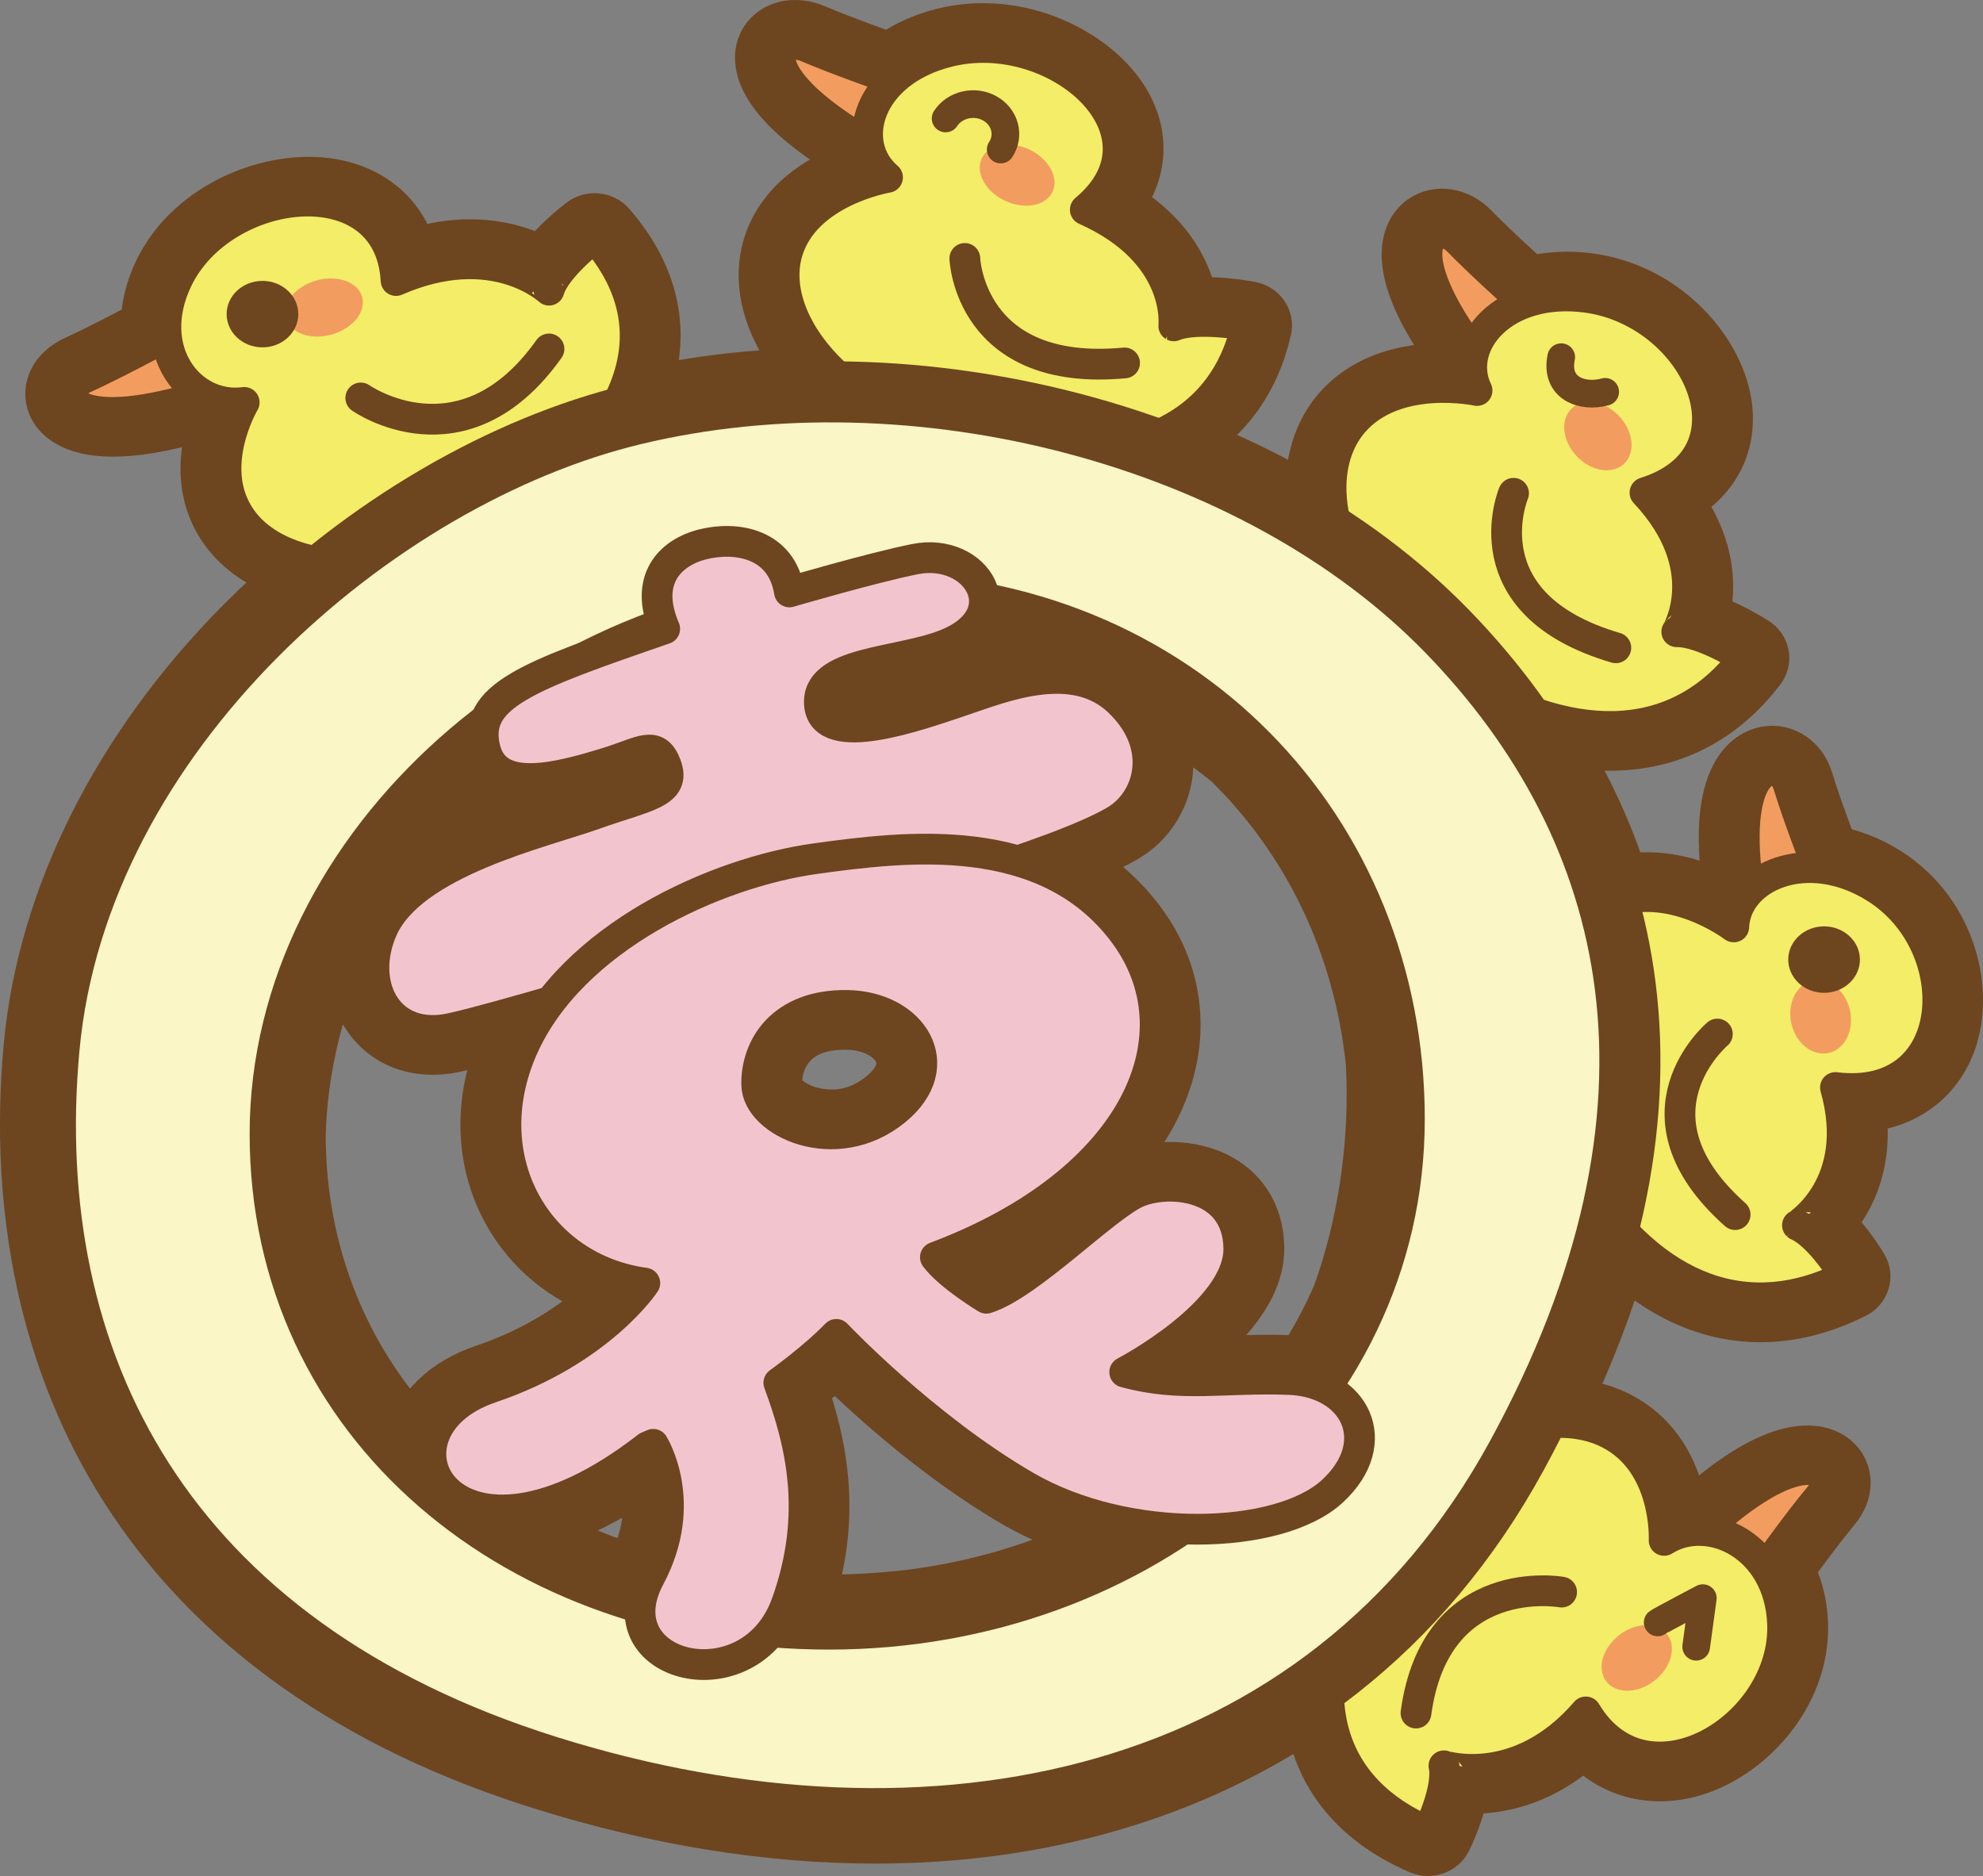 <?xml version="1.0" encoding="utf-8"?>
<!-- Generator: Adobe Illustrator 26.0.3, SVG Export Plug-In . SVG Version: 6.00 Build 0)  -->
<svg version="1.1" xmlns="http://www.w3.org/2000/svg" xmlns:xlink="http://www.w3.org/1999/xlink" x="0px" y="0px"
	 width="337.203px" height="318.998px" viewBox="0 0 337.203 318.998" style="enable-background:new 0 0 337.203 318.998;"
	 xml:space="preserve">
<rect x="0" y="0" width="337.203" height="318.998" fill="#808080" stroke="none"/>
<style type="text/css">
	.st0{fill:none;stroke:#6D451F;stroke-width:10.036;stroke-linecap:round;stroke-linejoin:round;stroke-miterlimit:10;}
	.st1{fill:none;stroke:#6D451F;stroke-width:5.227;stroke-linecap:round;stroke-linejoin:round;stroke-miterlimit:10;}
	.st2{fill:#F29D5F;stroke:#6D451F;stroke-width:5.227;stroke-linecap:round;stroke-linejoin:round;stroke-miterlimit:10;}
	.st3{fill:#F3ED67;stroke:#6D451F;stroke-width:5.227;stroke-linecap:round;stroke-linejoin:round;stroke-miterlimit:10;}
	.st4{fill:#F29D5F;}
	.st5{fill:#6D451F;}
	.st6{fill:none;stroke:#6D451F;stroke-width:4.704;stroke-linecap:round;stroke-linejoin:round;stroke-miterlimit:10;}
	.st7{fill:#FAF6C5;stroke:#6D451F;stroke-width:10.384;stroke-linecap:round;stroke-linejoin:round;stroke-miterlimit:10;}
	.st8{fill:#F2C5CE;stroke:#6D451F;stroke-width:5.227;stroke-linecap:round;stroke-linejoin:round;stroke-miterlimit:10;}
</style>
<g id="レイヤー_1">
</g>
<g id="レイヤー_6">
	<g>
		<g>
			<path class="st0" d="M320.584,148.966c-3.029-1.927-6.247-3.123-9.433-3.644c-0.246-0.638-2.968-7.741-4.396-12.452
				c-0.937-3.096-3.569-4.881-6.407-4.345c-2.036,0.385-8.478,3.115-5.832,22.061c0.013,0.093,0.066,0.168,0.09,0.257
				c-0.637,0.82-1.174,1.697-1.575,2.628c-3.889-2.088-10.535-4.661-17.545-3.016c-2.991-9.62-7.272-18.255-12.257-25.928
				c3.664,0.988,7.209,1.507,10.59,1.507c9.927,0,18.499-4.249,24.934-12.691c0.417-0.546,0.581-1.227,0.456-1.887
				c-0.125-0.66-0.528-1.246-1.122-1.63c-0.609-0.394-4.946-3.138-9.241-4.35c1.273-4.146,2.074-11.887-4.795-20.705
				c6.297-3.127,9.585-8.614,8.926-15.199c-0.903-9.013-9.895-19.801-22.85-21.515c-3.637-0.481-7.093-0.229-10.197,0.614
				c-0.513-0.461-6.361-5.718-9.895-9.356c-2.322-2.388-5.537-2.902-7.819-1.26c-1.643,1.184-6.11,6.279,5.319,22.175
				c0.058,0.081,0.135,0.142,0.201,0.214c-0.176,0.99-0.237,1.989-0.151,2.98c-5.181-0.314-13.959,0.291-19.581,6.818
				c-3.58,4.156-5.002,9.977-4.081,16.446c-7.385-4.461-15.34-8.31-23.67-11.509c7.375-3.915,12.337-10.421,14.375-19.32
				c0.149-0.656,0.011-1.339-0.384-1.901c-0.397-0.56-1.017-0.953-1.726-1.087c-0.727-0.137-5.878-1.07-10.342-0.612
				c-0.594-4.275-3.157-11.681-13.223-17.266c4.452-5.179,5.138-11.423,1.73-17.232c-4.667-7.949-17.516-14.566-30.155-11.396
				c-3.55,0.89-6.651,2.368-9.145,4.283c-0.972-0.343-8.355-2.957-13.035-4.956c-3.149-1.344-6.325-0.642-7.721,1.706
				c-1.004,1.688-2.939,8.007,14.329,18.422c0.087,0.053,0.184,0.075,0.275,0.117c0.26,0.977,0.631,1.919,1.133,2.802
				c-4.89,1.61-12.702,5.38-15.089,13.434c-1.577,5.325-0.281,11.451,3.655,17.249c1.129,1.663,2.453,3.248,3.93,4.753
				c-10.369,0.138-20.632,1.306-30.502,3.579c4.346-9.934,2.717-19.921-5.133-28.947c-0.453-0.522-1.113-0.855-1.831-0.924
				c-0.715-0.073-1.439,0.129-1.999,0.555c-0.574,0.435-4.606,3.555-7.038,7.054c-3.953-2.268-11.764-5.097-22.786-1.38
				c-1.525-6.473-6.315-10.907-13.325-12.119c-9.598-1.657-23.242,3.415-28.562,14.504c-1.493,3.112-2.176,6.263-2.15,9.262
				c-0.622,0.335-7.668,4.112-12.408,6.272c-3.111,1.417-4.528,4.143-3.445,6.631c0.519,1.19,2.491,3.972,9.543,3.972
				c3.538,0,8.356-0.702,14.909-2.657c0.102-0.03,0.193-0.076,0.288-0.116c0.976,0.426,1.993,0.751,3.042,0.946
				c-1.739,4.534-3.513,12.531,1.718,19.333c2.68,3.482,6.861,6.011,12.012,7.366c-3.374,2.857-6.644,5.851-9.761,8.994
				c-20.752,20.931-33.462,46.294-35.791,71.419c-2.617,28.257,3.049,54.19,16.391,74.999c14.787,23.063,38.433,39.819,70.28,49.799
				c19.632,6.153,38.639,9.15,56.541,9.15c28.242,0,53.713-7.476,74.507-21.781c0.896,10.58,7.074,18.803,18.329,23.657
				c0.361,0.155,0.752,0.234,1.144,0.234c0.318,0,0.635-0.052,0.94-0.155c0.678-0.233,1.227-0.706,1.528-1.316
				c0.309-0.627,2.443-5.074,2.962-9.209c4.624,0.412,12.982-0.237,21.107-8.081c4.446,5.187,10.852,7.206,17.723,5.427
				c9.398-2.437,19.234-12.571,18.737-24.699c-0.14-3.404-1.026-6.512-2.475-9.193c0.401-0.555,4.927-6.827,8.153-10.702
				c2.119-2.545,2.094-5.572-0.061-7.36c-1.549-1.288-7.755-4.448-22.574,8.819c-0.076,0.068-0.135,0.146-0.201,0.22
				c-1.079,0.018-2.146,0.142-3.18,0.398c-0.596-4.78-2.805-12.685-10.734-16.649c-2.851-1.424-6.149-2.107-9.678-2.096
				c4.524-9.405,7.932-18.388,10.309-26.931c7.244,7.102,15.413,10.762,23.976,10.761c5.12,0,10.379-1.306,15.662-3.958
				c0.637-0.318,1.109-0.86,1.313-1.504c0.203-0.644,0.121-1.335-0.226-1.922c-0.358-0.604-2.934-4.846-6.203-7.699
				c3.124-3.191,7.542-9.803,5.601-20.53c7.138-0.215,12.71-3.779,15.268-9.952C334.278,169.198,331.377,155.83,320.584,148.966z
				 M155.236,271.866c-0.887,0.115-1.788,0.199-2.684,0.293c-3.289,0.33-6.606,0.53-9.94,0.59c-0.425,0.006-0.846,0.026-1.273,0.028
				c-0.449,0.003-0.9-0.01-1.349-0.012c-1.146-0.009-2.289-0.027-3.421-0.069c5.05-14.702,2.542-26.747-0.956-36.697
				c1.585-1.196,4.16-3.213,6.551-5.412c4.662,4.639,16.87,16.161,30.799,24.25c5.133,2.98,10.83,5.025,16.601,6.262
				c-10.169,5.374-21.651,9.081-34,10.724C155.454,271.836,155.346,271.852,155.236,271.866z M52.705,175.743
				c2.219-9.049,5.726-17.404,10.458-25.036c4.79-7.496,10.768-14.371,17.671-20.393c0.8,1.418,1.919,2.554,3.413,3.33
				c5.094,2.645,12.644,0.667,19.943-1.589c1.191-0.368,2.255-0.753,3.205-1.099c1.04-0.379,2.311-0.842,2.885-0.901
				c0.089,0.129,0.238,0.387,0.415,0.857c0.463,1.234,0.573,1.526-5.929,3.628c-1.408,0.455-2.97,0.96-4.665,1.564
				c-1.397,0.499-3.164,1.052-5.209,1.691c-11.08,3.465-27.827,8.702-32.438,19.393c-2.578,5.978-1.987,12.245,1.539,16.357
				c2.355,2.742,5.703,4.19,9.593,4.19c0.781,0,1.585-0.058,2.407-0.177c1.646-0.237,5.968-1.356,11.731-2.964
				c-0.474,0.875-0.943,1.753-1.345,2.658c-4.493,10.139-4.027,20.92,1.28,29.579c3.87,6.314,10.015,10.877,17.254,12.928
				c-3.41,3.628-10.57,9.847-22.365,13.836c-6.53,2.208-10.82,6.448-11.777,11.512c-12.859-13.67-20.346-31.617-20.408-52.055
				C50.509,187.383,51.271,181.592,52.705,175.743z M233.857,180.599c0.802,14.162-1.536,28.334-5.736,39.854
				c-1.784,4.124-3.922,8.078-6.392,11.835c-0.776-0.122-1.574-0.202-2.393-0.233c-3.919-0.149-7.28-0.029-10.529,0.085
				c-3.684,0.129-7.051,0.248-10.514-0.088c6.201-4.17,15.186-11.638,15.074-19.835c-0.087-6.188-3.358-9.372-6.085-10.952
				c-4.767-2.764-11.198-2.481-15.086-0.778c-2.667,1.167-6.393,4.217-10.709,7.749c-4.408,3.608-9.785,8.008-13.447,9.673
				c-1.239-0.807-2.937-1.989-4.398-3.213c17.749-7.459,30.085-18.85,34.104-31.622c2.893-9.198,1.237-18.503-4.662-26.199
				c-3.655-4.77-7.994-8.112-12.679-10.415c4.27-1.614,8.062-3.251,10.639-4.763c3.679-2.158,6.206-5.99,6.759-10.25
				c0.619-4.763-1.23-9.538-5.179-13.505c5.999,3.248,11.654,7.028,16.804,11.257C222.905,142.408,231.726,160.218,233.857,180.599z
				 M134.563,176.523c2.165-2.024,5.236-3.05,9.136-3.05c0.094,0,0.189,0.002,0.284,0.003c4.549,0.056,8.435,2.184,9.669,5.295
				c1.08,2.721-0.059,5.628-3.21,8.183c-6.216,5.045-12.51,3.059-14.287,2.332c-2.765-1.129-4.725-3.124-4.766-4.85
				C131.317,181.361,132.474,178.477,134.563,176.523z M109.873,249.426c1.172,3.409,2.302,9.912-1.83,17.645
				c-0.132,0.247-0.24,0.485-0.357,0.726c-6.995-2.223-13.504-5.149-19.441-8.704C93.674,258.485,100.889,256.009,109.873,249.426z
				 M164.208,116.253c-0.597,0.205-1.168,0.403-1.712,0.586l-1.017,0.342c-4.303,1.455-15.731,5.319-18.898,3.464
				c-0.169-0.099-0.451-0.266-0.522-0.972c-0.259-2.587,2.96-3.692,10.759-5.336c3.136-0.662,6.38-1.345,9.124-2.446
				c2.594-1.04,4.446-2.346,5.733-3.761c4.965,1.276,9.862,2.91,14.619,4.883C175.781,112.273,168.96,114.611,164.208,116.253z"/>
		</g>
		<g>
			<path class="st1" d="M224.681,234.031c0.526-0.881,1.036-1.776,1.529-2.687c22.35-41.313,6.245-84.958-11.231-100.809
				c-12.759-11.573-30.008-20.912-48.428-25.302"/>
			<g>
				<path class="st2" d="M26.959,57.905c0,0-7.558,4.074-12.638,6.387c-5.301,2.414-2.292,9.638,18.981,3.292"/>
				<path class="st3" d="M67.346,47.7c-1.061-19.636-29.463-16.269-37.183-0.178c-5.795,12.079,2.256,22.129,11.364,20.903
					c0,0-6.87,11.505-0.139,20.254c7.768,10.097,30.564,11.021,49.651-4.154s21.511-30.984,10.073-44.136
					c0,0-6.626,5.026-7.755,8.951C93.357,49.341,83.961,40.446,67.346,47.7z"/>
				<path class="st1" d="M61.349,67.665c0,0,17.388,12.255,32.006-8.331"/>
				
					<ellipse transform="matrix(0.964 -0.267 0.267 0.964 -11.949 16.569)" class="st4" cx="55.067" cy="52.306" rx="6.723" ry="4.775"/>
				<ellipse class="st5" cx="44.632" cy="53.412" rx="6.092" ry="5.65"/>
			</g>
			<g>
				<path class="st2" d="M150.529,13.043c0,0-8.177-2.867-13.317-5.062c-5.364-2.29-9.509,4.433,9.224,15.733"/>
				<path class="st3" d="M184.551,35.66c15.756-13.155-4.983-31.463-23.315-26.864c-13.761,3.453-17.087,15.587-10.314,21.367
					c0,0-13.959,2.317-17.03,12.681c-3.544,11.96,10.068,28.944,34.806,33.1c24.738,4.156,39.492-4.075,43.276-20.604
					c0,0-8.385-1.596-12.381,0.069C199.592,55.408,201.103,43.036,184.551,35.66z"/>
				<path class="st1" d="M164.066,43.944c0,0,0.721,20.243,27.165,17.77"/>
				
					<ellipse transform="matrix(0.425 -0.905 0.905 0.425 72.549 173.66)" class="st4" cx="172.949" cy="29.732" rx="4.823" ry="6.656"/>
				<path class="st6" d="M160.8,20.144c1.573-2.399,4.946-3.161,7.533-1.702c2.587,1.459,3.409,4.587,1.836,6.986"/>
			</g>
			<g>
				<path class="st2" d="M258.099,50.53c0,0-6.292-5.629-10.079-9.528c-3.952-4.069-10.624,0.59,1.774,17.833"/>
				<path class="st3" d="M279.723,83.769c20.077-6.314,8.821-30.731-9.98-33.219c-14.113-1.868-22.336,8.062-18.575,15.852
					c0,0-13.811-2.984-21.046,5.413c-8.349,9.69-3.076,30.278,17.881,43.157s38.017,10.72,48.532-3.079
					c0,0-7.024-4.537-11.404-4.472C285.132,107.421,291.789,96.608,279.723,83.769z"/>
				<path class="st1" d="M257.377,83.877c0,0-7.958,18.862,17.39,26.275"/>
				
					<ellipse transform="matrix(0.727 -0.687 0.687 0.727 23.38 206.889)" class="st4" cx="271.59" cy="74.074" rx="4.961" ry="6.471"/>
			</g>
			<g>
				<path class="st2" d="M308.621,146.235c0,0-2.948-7.632-4.479-12.685c-1.597-5.272-9.804-3.84-6.935,16.713"/>
				<path class="st3" d="M312.112,184.92c21.014,2.596,22.599-23.917,6.937-33.879c-11.756-7.478-23.875-1.959-24.228,6.571
					c0,0-10.952-8.354-21.452-3.803c-12.117,5.252-17.233,25.874-4.606,46.035c12.627,20.161,28.95,25.242,44.972,17.197
					c0,0-4.127-6.955-8.084-8.697C305.652,208.345,316.789,201.39,312.112,184.92z"/>
				<path class="st1" d="M292.031,175.828c0,0-16.151,13.634,3.025,30.702"/>
				
					<ellipse transform="matrix(0.977 -0.215 0.215 0.977 -29.917 70.522)" class="st4" cx="309.457" cy="172.886" rx="5.101" ry="6.293"/>
				<ellipse class="st5" cx="310.179" cy="163.169" rx="6.092" ry="5.65"/>
			</g>
			<g>
				<path class="st2" d="M301.055,265.413c0,0,4.846-6.748,8.305-10.901c3.61-4.334-2.526-9.588-18.601,4.809"/>
				<path class="st3" d="M269.66,291.091c10.29,17.19,34.18,2.552,33.457-15.048c-0.543-13.211-12.548-18.938-20.14-14.113
					c0,0,0.695-13.135-9.507-18.235c-11.773-5.885-32.672,2.609-42.586,24.035c-9.914,21.426-4.573,36.606,11.947,43.732
					c0,0,3.557-7.221,2.704-11.206C245.535,300.257,258.197,304.397,269.66,291.091z"/>
				<path class="st1" d="M265.548,270.72c0,0-21.434-3.887-24.764,20.567"/>
				
					<ellipse transform="matrix(0.788 -0.615 0.615 0.788 -114.513 231.02)" class="st4" cx="278.49" cy="281.935" rx="6.546" ry="4.904"/>
			</g>
			<path class="st6" d="M265.48,60.734c-1.088,5.295,3.583,6.977,7.475,5.895"/>
			<path class="st6" d="M281.887,275.879c0.226-0.207,7.671-4.133,7.671-4.133l-1.128,8.265"/>
			<path class="st7" d="M246.15,107.413c-32.49-33.479-90.577-48.503-138.532-36.904c-43.771,10.587-94.31,54.062-99.274,107.628
				s19.404,101.692,84.834,122.198c65.43,20.506,132.215,6.696,164.704-52.729C290.372,188.181,278.64,140.892,246.15,107.413z
				 M140.978,275.301c-52.389,0-93.335-33.914-93.335-82.499c0-48.585,47.872-90.351,100.261-90.351s89.182,39.233,89.182,87.818
				C237.086,238.855,193.367,275.301,140.978,275.301z"/>
			<path class="st1" d="M132.684,275.055c22.318,1.408,46.33-3.186,65.539-14.849"/>
			<path class="st1" d="M81.506,126.296c-14.28,11.446-26.161,27.329-31.448,48.889c-9.679,39.472,9.752,76.873,49.584,92.753
				c3.075,1.226,6.289,2.305,9.612,3.233"/>
			<path class="st8" d="M148.198,153.925c0,0,31.168-8.352,41.396-14.353c5.941-3.486,8.574-12.694,0.752-20.227
				c-7.822-7.533-19.855-2.511-26.926-0.139s-23.312,8.23-24.064,0.697c-0.752-7.533,13.387-7.066,21.509-10.323
				c12.351-4.952,5.245-16.607-5.264-14.508c-7.207,1.44-21.359,5.58-21.359,5.58c-1.354-8.37-9.175-9.486-14.741-8.091
				c-5.565,1.395-10.078,5.998-6.468,14.368c-23.465,8.091-32.793,11.432-30.537,20.429c1.908,7.609,12.062,5.019,20.835,2.309
				c5.7-1.761,8.29-3.947,9.927,0.418c1.805,4.813-3.384,5.231-12.184,8.37c-8.799,3.139-31.136,8.16-36.1,19.669
				c-3.902,9.048,0.677,18.376,10.604,16.949C82.938,174.016,148.198,153.925,148.198,153.925z"/>
			<path class="st8" d="M219.226,234.568c-11.131-0.418-18.35,1.395-27.977-1.255c0,0,19.554-10.183,19.404-21.064
				c-0.151-10.881-11.883-11.857-17.298-9.486c-5.415,2.371-18.409,15.758-25.629,17.99c0,0-6.259-3.761-8.665-6.969
				c34.52-12.973,45.124-38.082,31.813-55.449c-13.312-17.367-36.777-14.449-52.119-12.345
				c-17.052,2.339-41.514,13.392-49.862,32.223c-8.348,18.832,2.482,37.455,20.757,39.965c0,0-7.551,11.49-26.172,17.786
				c-21.66,7.323-6.994,36.199,26.623,10.044l0.978-0.418c0,0,6.208,9.853-0.602,22.598c-8.273,15.484,17.052,21.777,23.269,4.464
				c5.46-15.205,2.452-27.341-1.309-37.524c0,0,5.866-4.185,9.777-8.23c0,0,14.891,15.763,32.189,25.807
				c17.298,10.044,43.169,9.207,52.194,0.837C235.621,245.17,230.357,234.987,219.226,234.568z M152.228,188.849
				c-10.132,8.222-23.401,2.057-23.551-4.359c-0.151-6.417,4.212-13.671,15.342-13.531
				C155.15,171.098,161.639,181.212,152.228,188.849z"/>
		</g>
	</g>
</g>
</svg>
